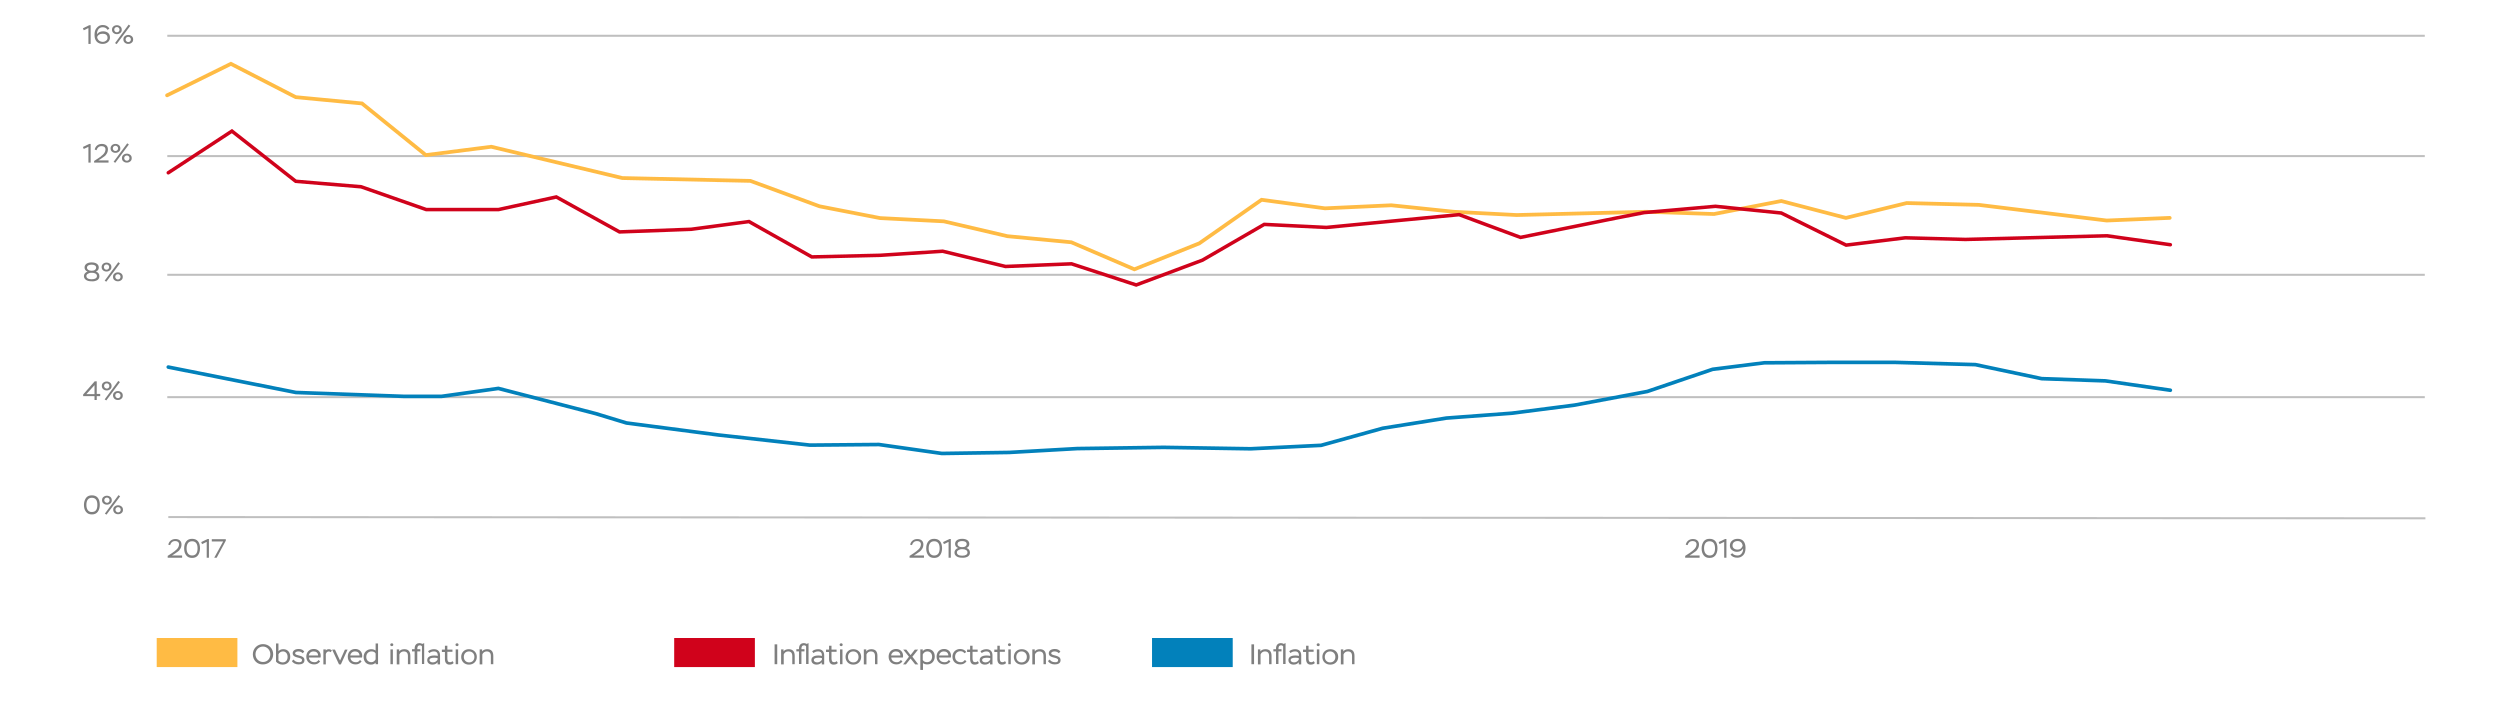 <?xml version="1.0" encoding="utf-8"?>
<!-- Generator: Adobe Illustrator 23.0.4, SVG Export Plug-In . SVG Version: 6.00 Build 0)  -->
<svg version="1.1" id="Layer_1" xmlns="http://www.w3.org/2000/svg" xmlns:xlink="http://www.w3.org/1999/xlink" x="0px" y="0px"
	 viewBox="0 0 1230 354" style="enable-background:new 0 0 1230 354;" xml:space="preserve">
<style type="text/css">
	.st0{fill:#D0021B;}
	.st1{fill:#0281BB;}
	.st2{fill:none;stroke:#BFBFBF;stroke-linecap:square;stroke-miterlimit:10;}
	.st3{fill:none;stroke:#BFBFBF;stroke-miterlimit:10;}
	.st4{opacity:0.5;}
	.st5{fill:#FFBB44;}
	.st6{fill:none;stroke:#FFBB44;stroke-width:1.853;stroke-linecap:round;stroke-miterlimit:10;}
	.st7{fill:none;stroke:#D0021B;stroke-width:1.743;stroke-linecap:round;stroke-miterlimit:10;}
	.st8{fill:none;stroke:#0281BB;stroke-width:1.803;stroke-linecap:round;stroke-miterlimit:10;}
	.st9{fill:#7F7F7F;}
</style>
<path class="st0" d="M371.4,313.9h-39.7v14.3h39.7V313.9z"/>
<path class="st1" d="M606.5,313.9h-39.7v14.3h39.7V313.9z"/>
<path class="st2" d="M82.8,135.2h1109.7"/>
<path class="st2" d="M82.8,195.4h1109.7"/>
<path class="st2" d="M82.8,76.8h1109.7"/>
<path class="st2" d="M82.8,17.6h1109.7"/>
<path class="st3" d="M82.8,254.4l1110.5,0.6"/>
<g class="st4">
	<path d="M47.6,196.8v-1.9h1.7v-1.1h-1.7v-6.2h-1l-5.7,6.5v0.8h5.6v1.9H47.6z M46.5,189.5v4.4h-4L46.5,189.5z"/>
	<path d="M52.3,197l6.7-9l-0.8-0.6l-6.7,9.1L52.3,197z M50.1,189.9c0,0.6,0.2,1.2,0.7,1.6c0.5,0.4,1,0.6,1.7,0.6s1.2-0.2,1.7-0.6
		c0.5-0.4,0.7-0.9,0.7-1.6c0-0.6-0.2-1.2-0.7-1.6c-0.5-0.4-1-0.6-1.7-0.6s-1.2,0.2-1.7,0.6S50.1,189.2,50.1,189.9z M51.2,189.9
		c0-0.8,0.6-1.3,1.3-1.3s1.3,0.5,1.3,1.3s-0.6,1.3-1.3,1.3C51.8,191.1,51.2,190.6,51.2,189.9z M56.3,196.2c0.5,0.4,1,0.6,1.7,0.6
		s1.2-0.2,1.7-0.6c0.5-0.4,0.7-0.9,0.7-1.6c0-0.7-0.2-1.2-0.7-1.6c-0.5-0.4-1-0.6-1.7-0.6s-1.2,0.2-1.7,0.6
		c-0.5,0.4-0.7,0.9-0.7,1.6C55.6,195.2,55.9,195.8,56.3,196.2z M56.7,194.6c0-0.8,0.6-1.3,1.3-1.3s1.3,0.5,1.3,1.3s-0.6,1.3-1.3,1.3
		C57.3,195.9,56.7,195.3,56.7,194.6z"/>
</g>
<g class="st4">
	<path d="M41.3,248.4c0,1.4,0.3,2.5,1,3.4s1.6,1.3,2.9,1.3c1.3,0,2.2-0.4,2.9-1.3c0.6-0.8,1-2,1-3.4c0-3-1.3-4.7-3.9-4.7
		c-1.3,0-2.2,0.4-2.9,1.3C41.7,245.9,41.3,247,41.3,248.4z M42.5,248.4c0-2.2,0.9-3.5,2.7-3.5s2.7,1.2,2.7,3.5
		c0,2.4-0.9,3.5-2.7,3.5C43.5,252,42.5,250.6,42.5,248.4z"/>
	<path d="M52.4,253.2l6.7-9l-0.8-0.6l-6.7,9.1L52.4,253.2z M50.2,246.1c0,0.6,0.2,1.2,0.7,1.6c0.5,0.4,1,0.6,1.7,0.6
		s1.2-0.2,1.7-0.6c0.5-0.4,0.7-0.9,0.7-1.6c0-0.6-0.2-1.2-0.7-1.6c-0.5-0.4-1-0.6-1.7-0.6s-1.2,0.2-1.7,0.6
		C50.4,244.9,50.2,245.4,50.2,246.1z M51.3,246.1c0-0.8,0.6-1.3,1.3-1.3s1.3,0.5,1.3,1.3s-0.6,1.3-1.3,1.3
		C51.9,247.3,51.3,246.8,51.3,246.1z M56.4,252.4c0.5,0.4,1,0.6,1.7,0.6s1.2-0.2,1.7-0.6c0.5-0.4,0.7-0.9,0.7-1.6
		c0-0.6-0.2-1.2-0.7-1.6c-0.5-0.4-1-0.6-1.7-0.6s-1.2,0.2-1.7,0.6c-0.5,0.4-0.7,0.9-0.7,1.6S56,252,56.4,252.4z M56.8,250.8
		c0-0.8,0.6-1.3,1.3-1.3s1.3,0.5,1.3,1.3s-0.6,1.3-1.3,1.3C57.4,252.1,56.8,251.5,56.8,250.8z"/>
</g>
<path class="st5" d="M116.8,313.9H77.1v14.3h39.7V313.9z"/>
<g class="st4">
	<path d="M44.9,133.2c-1.2,0-2.1-0.6-2.1-1.5s0.8-1.5,2.2-1.5c1.5,0,2.3,0.5,2.3,1.5c0,0.4-0.2,0.8-0.6,1.1
		c-0.4,0.3-0.9,0.4-1.5,0.4H44.9z M45.3,134.2c1.4,0,2.4,0.6,2.4,1.6s-0.9,1.6-2.6,1.6c-1.7,0-2.6-0.6-2.6-1.6
		c0-0.5,0.2-0.8,0.7-1.1s1-0.5,1.7-0.5H45.3z M47.9,137.8c0.7-0.5,1-1.1,1-1.9c0-1.2-0.6-1.9-1.7-2.3c1-0.4,1.4-1.1,1.4-2
		c0-1.5-1.3-2.5-3.5-2.5s-3.5,1-3.5,2.5c0,0.9,0.5,1.7,1.5,2c-1.1,0.4-1.8,1.2-1.8,2.2c0,0.8,0.3,1.4,1,1.9s1.6,0.7,2.8,0.7
		C46.3,138.5,47.2,138.2,47.9,137.8z"/>
	<path d="M52.3,138.6l6.7-9l-0.8-0.6l-6.7,9.1L52.3,138.6z M50,131.4c0,0.6,0.2,1.2,0.7,1.6c0.5,0.4,1,0.6,1.7,0.6s1.2-0.2,1.7-0.6
		c0.5-0.4,0.7-0.9,0.7-1.6c0-0.7-0.2-1.2-0.7-1.6c-0.5-0.4-1-0.6-1.7-0.6s-1.2,0.2-1.7,0.6C50.2,130.3,50,130.8,50,131.4z
		 M51.1,131.4c0-0.8,0.6-1.3,1.3-1.3s1.3,0.5,1.3,1.3s-0.6,1.3-1.3,1.3C51.7,132.7,51.1,132.2,51.1,131.4z M56.3,137.8
		c0.5,0.4,1,0.6,1.7,0.6s1.2-0.2,1.7-0.6c0.5-0.4,0.7-0.9,0.7-1.6c0-0.6-0.2-1.2-0.7-1.6c-0.5-0.4-1-0.6-1.7-0.6s-1.2,0.2-1.7,0.6
		c-0.5,0.4-0.7,0.9-0.7,1.6S55.8,137.4,56.3,137.8z M56.7,136.2c0-0.8,0.6-1.3,1.3-1.3s1.3,0.5,1.3,1.3s-0.6,1.3-1.3,1.3
		S56.7,136.9,56.7,136.2z"/>
</g>
<g class="st4">
	<path d="M41.2,73.3l2.3-1.1V80h1.1v-9.2h-0.7l-3.1,1.5L41.2,73.3z"/>
	<path d="M47.5,73.9c0.1-0.5,0.4-1,0.8-1.4c0.4-0.4,1-0.6,1.7-0.6c1.1,0,1.9,0.5,1.9,1.7c-0.1,0.8-0.3,1.4-0.9,2.1
		c-0.2,0.2-0.4,0.4-0.6,0.6c-0.2,0.1-0.4,0.3-0.7,0.6s-0.5,0.4-0.7,0.5c-0.1,0.1-0.4,0.3-0.7,0.5l-2,1.3V80h7.1v-1.1h-5l1-0.6
		c0.7-0.5,1.2-0.8,2-1.4c0.4-0.3,0.7-0.6,0.9-1c0.5-0.6,0.8-1.5,0.8-2.4c0-1.7-1.1-2.7-3-2.7s-3.2,1.2-3.5,2.8L47.5,73.9z"/>
	<path d="M56.7,80.1l6.7-9l-0.8-0.6l-6.7,9.1L56.7,80.1z M54.4,73c0,0.6,0.2,1.2,0.7,1.6s1,0.6,1.7,0.6s1.2-0.2,1.7-0.6
		s0.7-0.9,0.7-1.6s-0.2-1.2-0.7-1.6s-1-0.6-1.7-0.6s-1.2,0.2-1.7,0.6C54.6,71.9,54.4,72.4,54.4,73z M55.5,73c0-0.8,0.6-1.3,1.3-1.3
		s1.3,0.5,1.3,1.3s-0.6,1.3-1.3,1.3S55.5,73.8,55.5,73z M60.7,79.4c0.5,0.4,1,0.6,1.7,0.6s1.2-0.2,1.7-0.6c0.5-0.4,0.7-0.9,0.7-1.6
		s-0.2-1.2-0.7-1.6s-1-0.6-1.7-0.6s-1.2,0.2-1.7,0.6S60,77.1,60,77.8S60.2,79,60.7,79.4z M61.1,77.8c0-0.8,0.6-1.3,1.3-1.3
		s1.3,0.5,1.3,1.3s-0.6,1.3-1.3,1.3C61.7,79.1,61.1,78.5,61.1,77.8z"/>
</g>
<g class="st4">
	<path d="M41.2,14.9l2.3-1.1v7.8h1.1v-9.2h-0.7l-3.1,1.5L41.2,14.9z"/>
	<path d="M46.5,17.2c0,2.8,1.5,4.4,4,4.4c1,0,1.9-0.3,2.6-0.9c0.7-0.6,1-1.4,1-2.3s-0.3-1.7-0.9-2.2s-1.5-0.8-2.5-0.8
		c-1.3,0-2.5,0.6-3,1.5c0-1.1,0.3-2,0.8-2.6s1.2-0.9,2-0.9c1.1,0,1.9,0.4,2.4,1.3l0.9-0.6c-0.5-1.1-1.7-1.8-3.2-1.8
		c-1.2,0-2.1,0.4-2.9,1.3C46.8,14.5,46.5,15.7,46.5,17.2z M47.8,18.3c0.1-0.5,0.4-0.9,0.9-1.2c0.5-0.4,1.1-0.5,1.9-0.5
		c1.4,0,2.3,0.7,2.3,2c0,0.6-0.2,1.1-0.7,1.4c-0.5,0.4-1,0.6-1.7,0.6C49,20.5,48,19.6,47.8,18.3z"/>
	<path d="M57.4,21.7l6.7-9l-0.8-0.6l-6.7,9.1L57.4,21.7z M55.1,14.6c0,0.6,0.2,1.2,0.7,1.6c0.5,0.4,1,0.6,1.7,0.6s1.2-0.2,1.7-0.6
		s0.7-0.9,0.7-1.6c0-0.6-0.2-1.2-0.7-1.6c-0.5-0.4-1-0.6-1.7-0.6s-1.2,0.2-1.7,0.6C55.3,13.4,55.1,14,55.1,14.6z M56.2,14.6
		c0-0.8,0.6-1.3,1.3-1.3s1.3,0.5,1.3,1.3s-0.6,1.3-1.3,1.3C56.8,15.9,56.2,15.4,56.2,14.6z M61.4,21c0.5,0.4,1,0.6,1.7,0.6
		s1.2-0.2,1.7-0.6s0.7-0.9,0.7-1.6s-0.2-1.2-0.7-1.6s-1-0.6-1.7-0.6s-1.2,0.2-1.7,0.6s-0.7,0.9-0.7,1.6C60.7,20,60.9,20.6,61.4,21z
		 M61.8,19.4c0-0.8,0.6-1.3,1.3-1.3s1.3,0.5,1.3,1.3s-0.6,1.3-1.3,1.3C62.4,20.7,61.8,20.1,61.8,19.4z"/>
</g>
<path class="st6" d="M82.2,46.9l31.4-15.5l31.9,16.4l32.6,3.1l31.4,25.4l32.2-4.1l64.5,15.4l63,1.4l34,12.5l29.8,5.8l31.4,1.6
	l31.2,7.3l31.5,3l31,13.3l32-12.8l30.6-21.4l31.2,4.2l32.6-1.5l30.8,3.2l30.9,1.6l63.7-1.6l33.4,1.1l33.1-6.4l31.8,8.3l29.9-7.3
	l35.5,0.9l62.9,7.7l31-1.3"/>
<path class="st7" d="M82.8,85l31.3-20.5l31.4,24.7l32.2,2.7l32,11.2h35.6l28.4-6.2l31.1,17.2l35.3-1.3l28.4-3.8l30.9,17.4l33.7-0.8
	l30.7-2l30.9,7.5l32.5-1.3l31.8,10.4l32.6-12.2l30.4-17.6l30.6,1.5l65.3-6.3l30.2,11.2l46.9-9.5l13.9-2.7l35.1-3.1l32.4,3.3
	l31.9,15.8l29.1-3.6l29.6,0.8l69.6-1.8l31.2,4.4"/>
<path class="st8" d="M82.8,180.6l62.8,12.5l52.9,1.9h18.8l27.9-3.9l47.9,12.4l15.1,4.6l45.2,5.9l45.1,5l33.9-0.3l31,4.4l33.1-0.5
	l33.5-1.9l42.5-0.6l42.8,0.7l34.7-1.7l30.3-8.4l31.3-5l32.2-2.4l31-4l35.7-6.7l32.1-10.9l25.4-3.2l31.2-0.2h33.6l39.1,1.1l32.6,6.9
	l31.4,1.1l31.9,4.6"/>
<g class="st4">
	<path d="M83.7,268.2c0.1-0.5,0.4-1,0.8-1.4s1-0.6,1.7-0.6c1.1,0,1.9,0.5,1.9,1.7c-0.1,0.8-0.3,1.4-0.9,2.1
		c-0.2,0.2-0.4,0.4-0.6,0.6c-0.2,0.1-0.4,0.3-0.7,0.6c-0.3,0.2-0.5,0.4-0.7,0.5c-0.1,0.1-0.4,0.3-0.7,0.5l-2,1.3v0.9h7.1v-1.1h-5
		l1-0.6c0.7-0.5,1.2-0.8,2-1.4c0.4-0.3,0.7-0.6,0.9-1c0.5-0.6,0.8-1.5,0.8-2.4c0-1.7-1.1-2.7-3-2.7s-3.2,1.2-3.5,2.8L83.7,268.2z"/>
	<path d="M90.6,269.8c0,1.4,0.3,2.5,1,3.4s1.6,1.3,2.9,1.3s2.2-0.4,2.9-1.3c0.6-0.8,1-2,1-3.4c0-3-1.3-4.7-3.9-4.7
		c-1.3,0-2.2,0.4-2.9,1.3C90.9,267.3,90.6,268.4,90.6,269.8z M91.8,269.8c0-2.2,0.9-3.5,2.7-3.5c1.8,0,2.7,1.2,2.7,3.5
		s-0.9,3.5-2.7,3.5C92.8,273.3,91.8,272,91.8,269.8z"/>
	<path d="M99.4,267.7l2.3-1.1v7.8h1.1v-9.2h-0.7l-3.1,1.5L99.4,267.7z"/>
	<path d="M109.8,266.4l-4.4,8h1.2l4.5-8.4v-0.7h-6.9v1.1H109.8z"/>
</g>
<g class="st4">
	<path d="M448.7,268.2c0.1-0.5,0.4-1,0.8-1.4s1-0.6,1.7-0.6c1.1,0,1.9,0.5,1.9,1.7c-0.1,0.8-0.3,1.4-0.9,2.1
		c-0.2,0.2-0.4,0.4-0.6,0.6c-0.2,0.1-0.4,0.3-0.7,0.6c-0.3,0.2-0.5,0.4-0.7,0.5c-0.1,0.1-0.4,0.3-0.7,0.5l-2,1.3v0.9h7.1v-1.1h-5
		l1-0.6c0.7-0.5,1.2-0.8,2-1.4c0.4-0.3,0.6-0.6,0.9-1c0.5-0.6,0.8-1.5,0.8-2.4c0-1.7-1.1-2.7-3-2.7s-3.2,1.2-3.5,2.8L448.7,268.2z"
		/>
	<path d="M455.7,269.8c0,1.4,0.3,2.5,1,3.4s1.6,1.3,2.9,1.3s2.2-0.4,2.9-1.3c0.6-0.8,1-2,1-3.4c0-3-1.3-4.7-3.9-4.7
		c-1.3,0-2.2,0.4-2.9,1.3C456,267.3,455.7,268.4,455.7,269.8z M456.9,269.8c0-2.2,0.9-3.5,2.7-3.5c1.8,0,2.7,1.2,2.7,3.5
		s-0.9,3.5-2.7,3.5C457.9,273.3,456.9,272,456.9,269.8z"/>
	<path d="M464.4,267.7l2.3-1.1v7.8h1.1v-9.2h-0.7l-3.1,1.5L464.4,267.7z"/>
	<path d="M473.2,269.2c-1.2,0-2.1-0.6-2.1-1.5s0.8-1.5,2.2-1.5c1.5,0,2.3,0.5,2.3,1.5c0,0.4-0.2,0.8-0.6,1.1
		c-0.4,0.3-0.9,0.4-1.5,0.4H473.2z M473.6,270.2c1.4,0,2.4,0.6,2.4,1.6s-0.9,1.6-2.6,1.6s-2.6-0.6-2.6-1.6c0-0.5,0.2-0.8,0.7-1.1
		s1-0.5,1.7-0.5H473.6z M476.2,273.8c0.7-0.5,1-1.1,1-1.9c0-1.2-0.6-1.9-1.7-2.3c1-0.4,1.4-1.1,1.4-2c0-1.5-1.3-2.5-3.5-2.5
		s-3.5,1-3.5,2.5c0,0.9,0.5,1.7,1.5,2c-1.1,0.4-1.8,1.2-1.8,2.2c0,0.8,0.3,1.4,1,1.9s1.6,0.7,2.8,0.7
		C474.6,274.5,475.5,274.2,476.2,273.8z"/>
</g>
<g class="st4">
	<path d="M830.3,268.2c0.1-0.5,0.4-1,0.8-1.4c0.4-0.4,1-0.6,1.7-0.6c1.1,0,1.9,0.5,1.9,1.7c-0.1,0.8-0.3,1.4-0.9,2.1
		c-0.2,0.2-0.4,0.4-0.6,0.6s-0.4,0.3-0.7,0.6c-0.3,0.2-0.5,0.4-0.7,0.5c-0.1,0.1-0.4,0.3-0.7,0.5l-2,1.3v0.9h7.1v-1.1h-5l1-0.6
		c0.7-0.5,1.2-0.8,2-1.4c0.4-0.3,0.7-0.6,0.9-1c0.5-0.6,0.8-1.5,0.8-2.4c0-1.7-1.1-2.7-3-2.7s-3.2,1.2-3.5,2.8L830.3,268.2z"/>
	<path d="M837.2,269.8c0,1.4,0.3,2.5,1,3.4s1.6,1.3,2.9,1.3c1.3,0,2.2-0.4,2.9-1.3c0.6-0.8,1-2,1-3.4c0-3-1.3-4.7-3.9-4.7
		c-1.3,0-2.2,0.4-2.9,1.3C837.6,267.3,837.2,268.4,837.2,269.8z M838.4,269.8c0-2.2,0.9-3.5,2.7-3.5s2.7,1.2,2.7,3.5
		s-0.9,3.5-2.6,3.5C839.5,273.3,838.4,272,838.4,269.8z"/>
	<path d="M846,267.7l2.3-1.1v7.8h1.1v-9.2h-0.7l-3.1,1.5L846,267.7z"/>
	<path d="M858.8,269.6c0-2.9-1.4-4.5-3.8-4.5c-1.2,0-2.1,0.3-2.8,0.9s-1.1,1.4-1.1,2.4c0,0.9,0.3,1.7,1,2.2c0.7,0.6,1.5,0.9,2.5,0.9
		c1.5,0,2.5-0.7,3-1.7c0.1,1-0.2,1.8-0.7,2.5s-1.2,1-2.1,1c-1,0-2-0.4-2.5-1.1l-0.9,0.6c0.6,1,1.8,1.6,3.3,1.6c1.2,0,2.2-0.4,3-1.3
		C858.4,272.4,858.8,271.2,858.8,269.6z M857.4,268.4c-0.1,0.5-0.4,1-0.8,1.4c-0.5,0.4-1,0.6-1.7,0.6c-1.5,0-2.5-0.8-2.5-2
		c0-1.4,1-2.2,2.5-2.2C856.4,266.2,857.2,267.2,857.4,268.4z"/>
</g>
<path id="Infationexpectations" class="st9" d="M381.1,326.8V317h1.3v9.8H381.1z M384.3,326.8v-7.3h1.2v1c0.5-0.7,1.4-1.1,2.5-1.1
	c1.9,0,3,1,3,3.3v4.1h-1.2v-4c0-1.6-0.7-2.3-2.1-2.3c-0.9,0-1.8,0.6-2.1,1.5v4.9H384.3z M396.6,326.8v-8.8c-0.2-0.3-0.5-0.5-1-0.5
	c-0.8,0-1.3,0.4-1.3,1.7v0.2h1.5v1.1h-1.5v6.2h-1.2v-6.2h-1.3v-1.1h1.3v-0.3c0-2.1,1.3-2.7,2.4-2.7c0.5,0,1,0.2,1.4,0.4l0.9-0.4
	v10.3H396.6z M400.2,321.3l-0.6-0.9c0.7-0.6,1.8-1,2.9-1c1.9,0,3,1.1,3,3v4.5h-1.2v-1.1c-0.4,0.6-1.3,1.2-2.5,1.2
	c-1.6,0-2.6-0.9-2.6-2.2c0-1.6,1.4-2.3,3.5-2.3c0.5,0,1.3,0.1,1.7,0.2c0-1.3-0.4-2.2-1.9-2.2C401.6,320.5,400.9,320.8,400.2,321.3z
	 M402.1,325.9c1.2,0,2-0.8,2.3-1.4v-0.7c-0.4-0.1-1-0.2-1.6-0.2c-1.5,0-2.4,0.3-2.4,1.2C400.4,325.4,401.1,325.9,402.1,325.9z
	 M406.4,320.7v-1.1h1.5v-1.9h1.2v1.9h2.5v1.1h-2.5v3.2c0,1.4,0.4,1.9,1.3,1.9c0.5,0,0.9-0.2,1.3-0.5l0.5,0.9
	c-0.4,0.5-1.1,0.8-2.1,0.8c-1.4,0-2.2-1-2.2-2.7v-3.5H406.4z M413.3,326.8v-7.3h1.2v7.3H413.3z M413.1,317.2c0-0.4,0.3-0.7,0.8-0.7
	c0.4,0,0.7,0.3,0.7,0.7c0,0.4-0.3,0.7-0.7,0.7C413.4,317.9,413.1,317.6,413.1,317.2z M416,323.2c0-2.2,1.6-3.8,3.8-3.8
	c2.3,0,3.9,1.6,3.9,3.8c0,2.2-1.6,3.8-3.9,3.8C417.6,327,416,325.4,416,323.2z M417.2,323.2c0,1.6,1.1,2.7,2.6,2.7
	c1.6,0,2.6-1.1,2.6-2.7c0-1.6-1.1-2.7-2.6-2.7C418.3,320.5,417.2,321.6,417.2,323.2z M425,326.8v-7.3h1.2v1c0.5-0.7,1.4-1.1,2.5-1.1
	c1.9,0,3,1,3,3.3v4.1h-1.2v-4c0-1.6-0.7-2.3-2.1-2.3c-0.9,0-1.8,0.6-2.1,1.5v4.9H425z M443.2,324.7l0.8,0.7c-0.7,1-1.7,1.5-2.9,1.5
	c-2.3,0-3.9-1.5-3.9-3.8c0-2.1,1.3-3.8,3.7-3.8c1.9,0,3.4,1.3,3.4,3.3c0,0.2,0,0.6-0.1,0.9h-5.7c0.1,1.5,1.2,2.3,2.7,2.3
	C442,325.9,442.8,325.4,443.2,324.7z M440.8,320.5c-1.4,0-2.2,0.9-2.4,2h4.6C442.9,321.2,442.1,320.5,440.8,320.5z M451.7,319.6
	l-2.8,3.5l2.9,3.8h-1.5l-2.3-2.9l-2.3,2.9h-1.4l2.9-3.8l-2.8-3.5h1.5l2.1,2.7l2.1-2.7H451.7z M452.8,329.6v-10.1h1.2v0.9
	c0.5-0.8,1.5-1.1,2.4-1.1c2.2,0,3.5,1.5,3.5,3.7c0,2.2-1.5,3.9-3.6,3.9c-0.9,0-1.7-0.2-2.2-0.7v3.4H452.8z M456.2,320.5
	c-1.1,0-1.9,0.8-2.2,1.5v2.7c0.4,0.8,1.3,1.1,2.1,1.1c1.4,0,2.5-1.1,2.5-2.7C458.6,321.5,457.7,320.5,456.2,320.5z M466.8,324.7
	l0.8,0.7c-0.7,1-1.7,1.5-2.9,1.5c-2.3,0-3.9-1.5-3.9-3.8c0-2.1,1.3-3.8,3.7-3.8c1.9,0,3.4,1.3,3.4,3.3c0,0.2,0,0.6-0.1,0.9H462
	c0.1,1.5,1.2,2.3,2.7,2.3C465.6,325.9,466.4,325.4,466.8,324.7z M464.4,320.5c-1.4,0-2.2,0.9-2.4,2h4.6
	C466.5,321.2,465.7,320.5,464.4,320.5z M474.7,324.7l0.8,0.6c-0.6,1.1-1.8,1.6-3,1.6c-2.3,0-3.9-1.5-3.9-3.8c0-2.1,1.5-3.8,3.8-3.8
	c1.3,0,2.5,0.6,3,1.5l-0.9,0.6c-0.5-0.7-1.1-1-2-1c-1.5,0-2.6,1.1-2.6,2.7c0,1.6,1.1,2.7,2.8,2.7
	C473.5,325.9,474.2,325.4,474.7,324.7z M475.8,320.7v-1.1h1.5v-1.9h1.2v1.9h2.5v1.1h-2.5v3.2c0,1.4,0.4,1.9,1.3,1.9
	c0.5,0,0.9-0.2,1.3-0.5l0.5,0.9c-0.4,0.5-1.1,0.8-2.1,0.8c-1.4,0-2.2-1-2.2-2.7v-3.5H475.8z M483,321.3l-0.6-0.9
	c0.7-0.6,1.8-1,2.9-1c1.9,0,3,1.1,3,3v4.5h-1.2v-1.1c-0.4,0.6-1.3,1.2-2.5,1.2c-1.6,0-2.6-0.9-2.6-2.2c0-1.6,1.4-2.3,3.5-2.3
	c0.5,0,1.3,0.1,1.7,0.2c0-1.3-0.4-2.2-1.9-2.2C484.4,320.5,483.7,320.8,483,321.3z M484.9,325.9c1.2,0,2-0.8,2.3-1.4v-0.7
	c-0.4-0.1-1-0.2-1.6-0.2c-1.5,0-2.4,0.3-2.4,1.2C483.2,325.4,483.9,325.9,484.9,325.9z M489.2,320.7v-1.1h1.5v-1.9h1.2v1.9h2.5v1.1
	h-2.5v3.2c0,1.4,0.4,1.9,1.3,1.9c0.5,0,0.9-0.2,1.3-0.5l0.5,0.9c-0.4,0.5-1.1,0.8-2.1,0.8c-1.4,0-2.2-1-2.2-2.7v-3.5H489.2z
	 M496.1,326.8v-7.3h1.2v7.3H496.1z M495.9,317.2c0-0.4,0.3-0.7,0.8-0.7c0.4,0,0.7,0.3,0.7,0.7c0,0.4-0.3,0.7-0.7,0.7
	C496.3,317.9,495.9,317.6,495.9,317.2z M498.8,323.2c0-2.2,1.6-3.8,3.9-3.8c2.3,0,3.9,1.6,3.9,3.8c0,2.2-1.6,3.8-3.9,3.8
	C500.4,327,498.8,325.4,498.8,323.2z M500,323.2c0,1.6,1.1,2.7,2.6,2.7c1.6,0,2.6-1.1,2.6-2.7c0-1.6-1.1-2.7-2.6-2.7
	C501.1,320.5,500,321.6,500,323.2z M507.9,326.8v-7.3h1.2v1c0.5-0.7,1.4-1.1,2.5-1.1c1.9,0,3,1,3,3.3v4.1h-1.2v-4
	c0-1.6-0.7-2.3-2.1-2.3c-0.9,0-1.8,0.6-2.1,1.5v4.9H507.9z M520.6,324.8c0-1.7-4.6-0.7-4.6-3.4c0-1.3,1.2-2.1,3-2.1
	c1.3,0,2.2,0.5,2.7,1.3l-0.8,0.8c-0.4-0.5-1.1-0.9-2.1-0.9c-0.7,0-1.6,0.3-1.6,0.9c0,1.5,4.6,0.6,4.6,3.4c0,1.5-1.2,2.1-2.9,2.1
	c-1.5,0-2.8-0.7-3.3-1.7l0.9-0.7c0.4,0.8,1.4,1.3,2.5,1.3C520,325.9,520.6,325.6,520.6,324.8z"/>
<path id="Observedinfation" class="st9" d="M124.4,321.9c0-2.8,2.2-5,5-5c2.8,0,5,2.1,5,5c0,2.9-2.2,5-5,5
	C126.6,327,124.4,324.9,124.4,321.9z M125.7,321.9c0,2.2,1.7,3.8,3.7,3.8c2.1,0,3.6-1.6,3.6-3.8c0-2.2-1.7-3.8-3.6-3.8
	C127.4,318.1,125.7,319.7,125.7,321.9z M135.8,325.5v-8.9h1.2v3.8c0.6-0.7,1.4-1,2.4-1c2.1,0,3.4,1.5,3.4,3.7c0,2.4-1.5,3.9-3.8,3.9
	C137.7,327,136.4,326.3,135.8,325.5z M139.2,320.5c-1,0-1.8,0.6-2.2,1.4v3.1c0.5,0.6,1.4,0.9,2.1,0.9c1.4,0,2.4-1,2.4-2.7
	C141.5,321.5,140.5,320.5,139.2,320.5z M148.6,324.8c0-1.7-4.6-0.7-4.6-3.4c0-1.3,1.2-2.1,3-2.1c1.3,0,2.2,0.5,2.7,1.3l-0.8,0.8
	c-0.4-0.5-1.1-0.9-2.1-0.9c-0.7,0-1.6,0.3-1.6,0.9c0,1.5,4.6,0.6,4.6,3.4c0,1.5-1.2,2.1-2.9,2.1c-1.5,0-2.8-0.7-3.3-1.7l0.9-0.7
	c0.4,0.8,1.4,1.3,2.5,1.3C147.9,325.9,148.6,325.6,148.6,324.8z M156.7,324.7l0.8,0.7c-0.7,1-1.7,1.5-2.9,1.5
	c-2.3,0-3.9-1.5-3.9-3.8c0-2.1,1.3-3.8,3.7-3.8c1.9,0,3.4,1.3,3.4,3.3c0,0.2,0,0.6-0.1,0.9H152c0.1,1.5,1.2,2.3,2.7,2.3
	C155.5,325.9,156.3,325.4,156.7,324.7z M154.3,320.5c-1.4,0-2.2,0.9-2.4,2h4.6C156.5,321.2,155.6,320.5,154.3,320.5z M159.1,326.8
	v-7.3h1.2v0.6c0.3-0.5,0.9-0.7,1.5-0.7c0.7,0,1.2,0.3,1.5,0.7l-0.7,0.8c-0.2-0.2-0.4-0.4-0.9-0.4c-0.6,0-1.2,0.5-1.4,1.3v5.1H159.1z
	 M171,319.6l-3.3,7.3h-0.9l-3.4-7.3h1.4l2.5,5.4l2.4-5.4H171z M177.1,324.7l0.8,0.7c-0.7,1-1.7,1.5-2.9,1.5c-2.3,0-3.9-1.5-3.9-3.8
	c0-2.1,1.3-3.8,3.7-3.8c1.9,0,3.4,1.3,3.4,3.3c0,0.2,0,0.6-0.1,0.9h-5.7c0.1,1.5,1.2,2.3,2.7,2.3
	C175.9,325.9,176.7,325.4,177.1,324.7z M174.7,320.5c-1.4,0-2.2,0.9-2.4,2h4.6C176.8,321.2,176,320.5,174.7,320.5z M184.8,326.8V326
	c-0.3,0.4-1,1-2.3,1c-2.1,0-3.6-1.4-3.6-3.8c0-2.3,1.7-3.8,3.7-3.8c1.1,0,1.7,0.3,2.2,0.7v-3.5h1.2v10.2H184.8z M182.7,325.8
	c1.1,0,1.8-0.8,2.1-1.4v-2.9c-0.4-0.7-1.1-1-2-1c-1.4,0-2.6,1-2.6,2.7C180.2,324.8,181.3,325.8,182.7,325.8z M192.1,326.8v-7.3h1.2
	v7.3H192.1z M192,317.2c0-0.4,0.3-0.7,0.8-0.7c0.4,0,0.7,0.3,0.7,0.7c0,0.4-0.3,0.7-0.7,0.7C192.3,317.9,192,317.6,192,317.2z
	 M195.2,326.8v-7.3h1.2v1c0.5-0.7,1.4-1.1,2.5-1.1c1.9,0,3,1,3,3.3v4.1h-1.2v-4c0-1.6-0.7-2.3-2.1-2.3c-0.9,0-1.8,0.6-2.1,1.5v4.9
	H195.2z M207.6,326.8v-8.8c-0.2-0.3-0.5-0.5-1-0.5c-0.8,0-1.3,0.4-1.3,1.7v0.2h1.5v1.1h-1.5v6.2H204v-6.2h-1.3v-1.1h1.3v-0.3
	c0-2.1,1.3-2.7,2.4-2.7c0.5,0,1,0.2,1.4,0.4l0.9-0.4v10.3H207.6z M211.2,321.3l-0.6-0.9c0.7-0.6,1.8-1,2.9-1c1.9,0,3,1.1,3,3v4.5
	h-1.2v-1.1c-0.4,0.6-1.3,1.2-2.5,1.2c-1.6,0-2.6-0.9-2.6-2.2c0-1.6,1.4-2.3,3.5-2.3c0.5,0,1.3,0.1,1.7,0.2c0-1.3-0.4-2.2-1.9-2.2
	C212.5,320.5,211.9,320.8,211.2,321.3z M213,325.9c1.2,0,2-0.8,2.3-1.4v-0.7c-0.4-0.1-1-0.2-1.6-0.2c-1.5,0-2.4,0.3-2.4,1.2
	C211.3,325.4,212,325.9,213,325.9z M217.4,320.7v-1.1h1.5v-1.9h1.2v1.9h2.5v1.1h-2.5v3.2c0,1.4,0.4,1.9,1.3,1.9
	c0.5,0,0.9-0.2,1.3-0.5l0.5,0.9c-0.4,0.5-1.1,0.8-2.1,0.8c-1.4,0-2.2-1-2.2-2.7v-3.5H217.4z M224.2,326.8v-7.3h1.2v7.3H224.2z
	 M224.1,317.2c0-0.4,0.3-0.7,0.8-0.7c0.4,0,0.7,0.3,0.7,0.7c0,0.4-0.3,0.7-0.7,0.7C224.4,317.9,224.1,317.6,224.1,317.2z
	 M226.9,323.2c0-2.2,1.6-3.8,3.8-3.8c2.3,0,3.9,1.6,3.9,3.8c0,2.2-1.6,3.8-3.9,3.8C228.5,327,226.9,325.4,226.9,323.2z M228.2,323.2
	c0,1.6,1.1,2.7,2.6,2.7c1.6,0,2.6-1.1,2.6-2.7c0-1.6-1.1-2.7-2.6-2.7C229.3,320.5,228.2,321.6,228.2,323.2z M236,326.8v-7.3h1.2v1
	c0.5-0.7,1.4-1.1,2.5-1.1c1.9,0,3,1,3,3.3v4.1h-1.2v-4c0-1.6-0.7-2.3-2.1-2.3c-0.9,0-1.8,0.6-2.1,1.5v4.9H236z"/>
<path id="Infation" class="st9" d="M615.7,326.8V317h1.3v9.8H615.7z M618.9,326.8v-7.3h1.2v1c0.5-0.7,1.4-1.1,2.5-1.1
	c1.9,0,3,1,3,3.3v4.1h-1.2v-4c0-1.6-0.7-2.3-2.1-2.3c-0.9,0-1.8,0.6-2.1,1.5v4.9H618.9z M631.3,326.8v-8.8c-0.2-0.3-0.5-0.5-1-0.5
	c-0.8,0-1.3,0.4-1.3,1.7v0.2h1.5v1.1h-1.5v6.2h-1.2v-6.2h-1.3v-1.1h1.3v-0.3c0-2.1,1.3-2.7,2.4-2.7c0.5,0,1,0.2,1.4,0.4l0.9-0.4
	v10.3H631.3z M634.9,321.3l-0.6-0.9c0.7-0.6,1.8-1,2.9-1c1.9,0,3,1.1,3,3v4.5H639v-1.1c-0.4,0.6-1.3,1.2-2.5,1.2
	c-1.6,0-2.6-0.9-2.6-2.2c0-1.6,1.4-2.3,3.5-2.3c0.5,0,1.3,0.1,1.7,0.2c0-1.3-0.4-2.2-1.9-2.2C636.2,320.5,635.5,320.8,634.9,321.3z
	 M636.7,325.9c1.2,0,2-0.8,2.3-1.4v-0.7c-0.4-0.1-1-0.2-1.6-0.2c-1.5,0-2.4,0.3-2.4,1.2C635,325.4,635.7,325.9,636.7,325.9z
	 M641.1,320.7v-1.1h1.5v-1.9h1.2v1.9h2.5v1.1h-2.5v3.2c0,1.4,0.4,1.9,1.3,1.9c0.5,0,0.9-0.2,1.3-0.5l0.5,0.9
	c-0.4,0.5-1.1,0.8-2.1,0.8c-1.4,0-2.2-1-2.2-2.7v-3.5H641.1z M647.9,326.8v-7.3h1.2v7.3H647.9z M647.8,317.2c0-0.4,0.3-0.7,0.8-0.7
	c0.4,0,0.7,0.3,0.7,0.7c0,0.4-0.3,0.7-0.7,0.7C648.1,317.9,647.8,317.6,647.8,317.2z M650.6,323.2c0-2.2,1.6-3.8,3.9-3.8
	c2.3,0,3.9,1.6,3.9,3.8c0,2.2-1.6,3.8-3.9,3.8C652.2,327,650.6,325.4,650.6,323.2z M651.8,323.2c0,1.6,1.1,2.7,2.6,2.7
	c1.6,0,2.6-1.1,2.6-2.7c0-1.6-1.1-2.7-2.6-2.7S651.8,321.6,651.8,323.2z M659.7,326.8v-7.3h1.2v1c0.5-0.7,1.4-1.1,2.5-1.1
	c1.9,0,3,1,3,3.3v4.1h-1.2v-4c0-1.6-0.7-2.3-2.1-2.3c-0.9,0-1.8,0.6-2.1,1.5v4.9H659.7z"/>
</svg>
